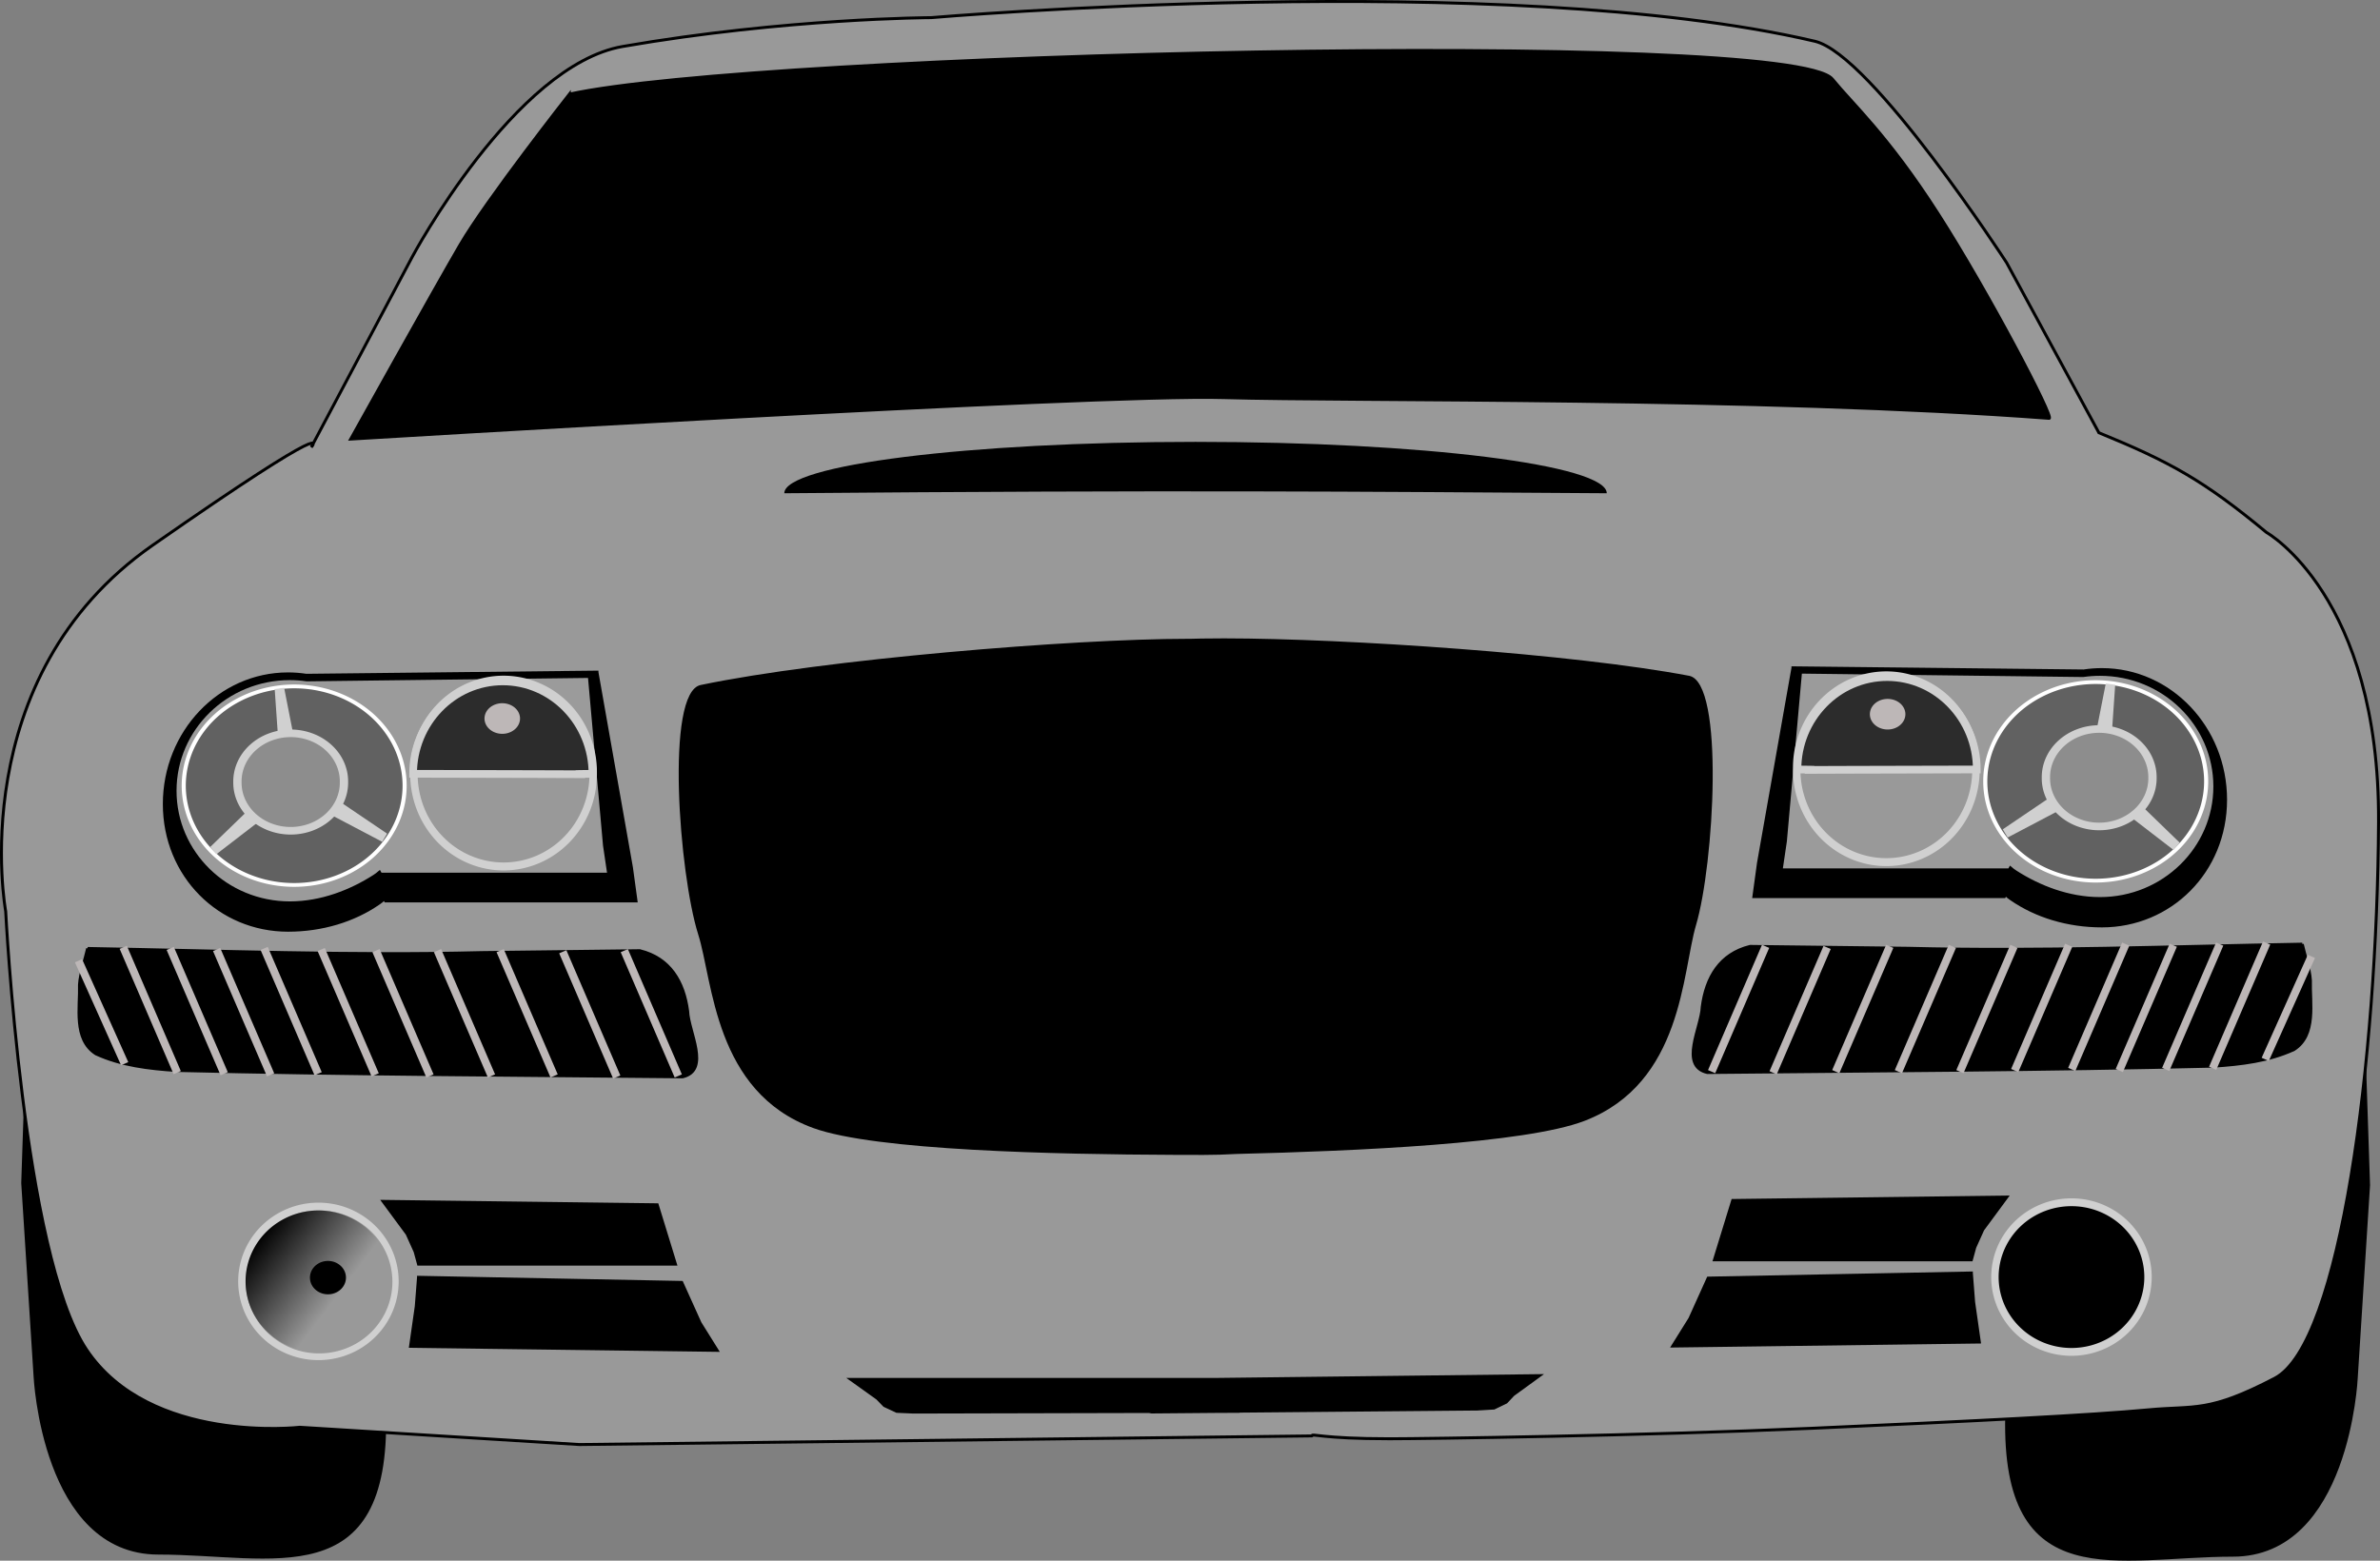 <svg xmlns="http://www.w3.org/2000/svg" xmlns:xlink="http://www.w3.org/1999/xlink" viewBox="0 0 807.96 529.91" version="1.0"><rect x="0" y="0" width="807.96" height="529.91" fill="#808080" stroke="none"/><defs><linearGradient id="a"><stop offset="0" stop-color="#999"/><stop offset="1" stop-color="#999" stop-opacity="0"/></linearGradient><linearGradient id="b" y2="561.51" xlink:href="#a" gradientUnits="userSpaceOnUse" x2="92.234" y1="573.4" x1="110.07"/></defs><path d="M801.29 318.65l2.79 83.76-4.19 65.61s-2.79 60.03-41.88 60.03-78.18 13.96-76.78-47.46c1.39-61.43 115.87-160.55 120.06-161.94zM10.5 317.93L7.71 401.7l4.19 65.61s2.79 60.03 41.88 60.03 78.18 13.96 76.78-47.47c-1.4-61.42-115.87-160.54-120.06-161.94z" fill-rule="evenodd" stroke="#000"/><path d="M445.32 487.55l-248.61 2.93-94.94-5.87s-50.9 5.87-72.43-26.43S1.93 309.41 1.93 309.41s-14.68-79.28 49.92-124.3c64.6-45.03 53.83-33.28 53.83-33.28l34.26-64.6s34.75-65.09 71.45-71.45c55.53-9.63 104.73-9.79 104.73-9.79s194.55-16.63 299.99 8.02c19.21 4.49 65.09 75.18 65.09 75.18l31.32 57.74c23.81 9.74 35.49 16.09 56.9 33.85 0 0 38.43 21.53 38.04 98.29-.41 80.41-12.72 177.16-35.23 188.9-22.52 11.75-26.93 9.24-42.83 10.72-19.64 1.83-58.19 3.79-114.75 6.29-56.57 2.5-131.16 3.54-142.91 3.54-23.49 0-26.42-1.95-26.42-.97z" fill-rule="evenodd" stroke="#000" fill="#999"/><path d="M232.58 576.07a27.88 25.793 0 11-55.76 0 27.88 25.793 0 1155.76 0z" transform="matrix(.932 0 0 .985 -82.682 -132.346)" stroke="#d0d0d0" stroke-width="2.697"/><path d="M121.66 569.95a15.356 16.996 0 11-30.714 0 15.356 16.996 0 1130.714 0z" transform="matrix(1.621 0 0 1.43 -64.002 -379.8)" fill="url(#b)"/><path d="M117.446 433.805a6.113 5.666 0 11-12.227 0 6.113 5.666 0 1112.227 0z"/><path d="M130.06 407.91l8.15 11.05 2.71 6.01 1.16 4.26h87.22l-6.2-20.16-93.04-1.16zM142.08 433.69l89.35 1.74 6.21 13.76 5.81 9.31-104.08-1.36 1.94-13.57.77-9.88z" fill-rule="evenodd" stroke="#000"/><path d="M522.55 467.1l-109.67 1.28H288.91l8.94 6.39 2.39 2.46 4.21 1.96 5.65.25 79.97-.19.9.16 22.34-.19 7.3-.03.31-.06 80.57-.72 5.68-.34 4.14-2 2.36-2.52 8.88-6.45z" fill-rule="evenodd" stroke="#000" stroke-width="1.036"/><path d="M415.65 216.75c-2.77-.01-5.38.01-7.81.06-1.22.02-2.44.05-3.66.09h-1.03c-38.92 0-123.6 6.97-165.31 15.69-12.07 2.52-7.27 64.27-.82 84.66 5.03 15.9 5.46 53.5 39.03 65.75 21.03 7.67 82.38 8.96 122.35 9.12h.28c1.84.03 3.67.02 5.5 0 1.28 0 2.78.03 4 .03 3.9 0 7.83-.12 11.75-.34 39.95-.97 97.88-3.48 118.03-11.25 33.35-12.86 33.07-50.48 37.81-66.47 6.08-20.5 9.77-82.32-2.34-84.63-39.25-7.45-116.25-12.68-157.78-12.71z"/><path d="M29.74 322.04c44.62.77 89.24 2.51 133.87 1.4 18.53-.21 35.06-.43 53.59-.64 10.24 2.52 14.94 10.54 16.25 20.55.24 6.87 7.83 20.03-1.73 22.28-57.95-.58-113.98-.79-171.94-2.17-9.29-.61-18.66-1.71-27.2-5.63-7.75-4.94-5.36-15.83-5.6-23.5.27-4.11 1.87-8.26 2.76-12.29z" fill-rule="evenodd" stroke="#000"/><path fill="#bdb7b7" d="M72.321 322.928l2.442-1.051 18.322 42.543-2.441 1.051zM88.46 322.554l2.442-1.052 18.322 42.544-2.441 1.051zM107.825 322.935l2.441-1.05 18.322 42.542-2.441 1.052zM126.426 323.308l2.441-1.051L147.19 364.8l-2.442 1.052zM147.308 323.308l2.442-1.051 18.322 42.543-2.442 1.052zM168.57 323.308l2.442-1.051 18.322 42.543-2.442 1.052zM189.833 323.689l2.441-1.051 18.322 42.543-2.441 1.051zM210.716 323.308l2.441-1.052L231.48 364.8l-2.44 1.051zM56.566 322.55l2.44-1.052 18.323 42.543-2.441 1.052zM40.622 322.175l2.44-1.05 18.323 42.542-2.441 1.052zM25.43 326.73l2.44-1.05 15.67 34.95-2.44 1.05-15.67-34.95z"/><g><path d="M202.6 228.27l-98.65 1.07c-2.02-.31-4.09-.47-6.19-.47-23.14 0-41.92 19.77-41.92 44.13s18.78 42.79 41.92 42.79c11.58 0 22.34-3.3 30.77-9.13.7-.48 1.37-1.01 1.98-1.59l.41.76h84.93l-1.55-11.31-11.7-66.25z" stroke="#000" stroke-width="1.117"/><path d="M200.08 229.68l-95.93 1.16c-1.88-.27-3.8-.41-5.75-.41-21.52 0-38.97 17.06-38.97 38.07 0 21 17.45 38.06 38.97 38.06 10.75 0 20.75-4.01 28.59-9.03.65-.42 1.27-.87 1.85-1.38l.37.66h77.44l-1.44-9.75-5.13-57.38z" stroke="#000" fill="#9b9b9b"/><path d="M313.31 383.04a32.407 31.331 0 11-64.81 0 32.407 31.331 0 1164.81 0z" transform="matrix(.939 0 0 1.001 -92.82 -120.941)" stroke="#d0d0d0" stroke-width="2.697" fill="#999"/><path d="M201.13 262.73c-18.12.19 15.86.2-18.97.1-6.01-.02-14.07-.04-24.81-.06-4.49-.01-10.09-.03-17.11-.04 0-17.31 13.64-31.37 30.44-31.37 16.81 0 30.45 14.06 30.45 31.37z" stroke="#d0d0d0" stroke-width="2.616" fill="#2c2c2c"/><path d="M198.48 364.62a26.894 26.087 0 11-53.79 0 26.894 26.087 0 1153.79 0z" transform="matrix(1.394 0 0 1.292 -139.321 -204.321)" stroke="#fff" fill="#616161"/><path d="M99.41 268.02l-26.94 20.74 24.56-23.79-2.16-31.11 6 30.48 29.64 20.05-31.1-16.37z" stroke="#d0d0d0" stroke-width="3.239" fill="#fff"/><path d="M231.02 403.48a12.371 12.237 0 11-24.74 0 12.371 12.237 0 1124.74 0z" transform="matrix(1.462 0 0 1.335 -220.98 -273.11)" stroke="#d0d0d0" stroke-width="1.93" fill="#8d8d8d"/><path d="M176.538 243.967a6.028 5.193 0 11-12.057 0 6.028 5.193 0 1112.057 0z" fill="#bdb7b7"/></g><g><path d="M232.58 576.07a27.88 25.793 0 11-55.76 0 27.88 25.793 0 1155.76 0z" transform="matrix(-.932 0 0 .985 894.002 -133.81)" stroke="#d0d0d0" stroke-width="2.697"/><path d="M121.66 569.95a15.356 16.996 0 11-30.714 0 15.356 16.996 0 1130.714 0z" transform="matrix(-1.621 0 0 1.43 875.322 -381.263)" fill="url(#b)"/><path d="M693.874 432.342a5.666 6.113 90 1012.227 0 5.666 6.113 90 10-12.227 0z"/><path d="M681.26 406.447l-8.15 11.05-2.71 6.01-1.16 4.26h-87.22l6.2-20.16 93.04-1.16zM669.24 432.227l-89.35 1.74-6.21 13.76-5.81 9.31 104.08-1.36-1.94-13.57-.77-9.88z" fill-rule="evenodd" stroke="#000"/></g><g><path d="M781.58 320.577c-44.62.77-89.24 2.51-133.87 1.4-18.53-.21-35.06-.43-53.59-.64-10.24 2.52-14.94 10.54-16.25 20.55-.24 6.87-7.83 20.03 1.73 22.28 57.95-.58 113.98-.79 171.94-2.17 9.29-.61 18.66-1.71 27.2-5.63 7.75-4.94 5.36-15.83 5.6-23.5-.27-4.11-1.87-8.26-2.76-12.29z" fill-rule="evenodd" stroke="#000"/><path fill="#bdb7b7" d="M738.999 321.465l-2.442-1.051-18.322 42.543 2.441 1.051zM722.86 321.09l-2.442-1.05-18.322 42.543 2.441 1.05zM703.495 321.472l-2.441-1.051-18.322 42.543 2.441 1.052zM684.894 321.845l-2.441-1.051-18.323 42.543 2.442 1.051zM664.012 321.845l-2.442-1.051-18.322 42.543 2.442 1.052zM642.75 321.845l-2.442-1.051-18.322 42.543 2.442 1.051zM621.487 322.226l-2.441-1.052-18.322 42.544 2.441 1.051zM600.604 321.844l-2.441-1.05-18.322 42.542 2.44 1.052zM754.754 321.086l-2.44-1.051-18.323 42.543 2.441 1.051zM770.698 320.712l-2.44-1.051-18.323 42.543 2.441 1.052zM785.89 325.267l-2.44-1.05-15.67 34.95 2.44 1.05 15.67-34.95z"/></g><g><path d="M608.72 226.807l98.65 1.07c2.02-.31 4.09-.47 6.19-.47 23.14 0 41.92 19.77 41.92 44.13s-18.78 42.79-41.92 42.79c-11.58 0-22.34-3.3-30.77-9.13-.7-.48-1.37-1.01-1.98-1.59l-.41.76h-84.93l1.55-11.31 11.7-66.25z" stroke="#000" stroke-width="1.117"/><path d="M611.24 228.217l95.93 1.16c1.88-.27 3.8-.41 5.75-.41 21.52 0 38.97 17.06 38.97 38.07 0 21-17.45 38.06-38.97 38.06-10.75 0-20.75-4.01-28.59-9.03-.65-.42-1.27-.87-1.85-1.38l-.37.66h-77.44l1.44-9.75 5.13-57.38z" stroke="#000" fill="#9b9b9b"/><path d="M313.31 383.04a32.407 31.331 0 11-64.81 0 32.407 31.331 0 1164.81 0z" transform="matrix(-.939 0 0 1.001 904.14 -122.404)" stroke="#d0d0d0" stroke-width="2.697" fill="#999"/><path d="M610.19 261.267c18.12.19-15.86.2 18.97.1 6.01-.02 14.07-.04 24.81-.06 4.49-.01 10.09-.03 17.11-.04 0-17.31-13.64-31.37-30.44-31.37-16.81 0-30.45 14.06-30.45 31.37z" stroke="#d0d0d0" stroke-width="2.616" fill="#2c2c2c"/><path d="M198.48 364.62a26.894 26.087 0 11-53.79 0 26.894 26.087 0 1153.79 0z" transform="matrix(-1.394 0 0 1.292 950.641 -205.784)" stroke="#fff" fill="#616161"/><path d="M711.91 266.557l26.94 20.74-24.56-23.79 2.16-31.11-6 30.48-29.64 20.05 31.1-16.37z" stroke="#d0d0d0" stroke-width="3.239" fill="#fff"/><path d="M231.02 403.48a12.371 12.237 0 11-24.74 0 12.371 12.237 0 1124.74 0z" transform="matrix(-1.462 0 0 1.335 1032.3 -274.573)" stroke="#d0d0d0" stroke-width="1.93" fill="#8d8d8d"/><path d="M634.782 242.503a5.193 6.028 90 1012.057 0 5.193 6.028 90 10-12.057 0z" fill="#bdb7b7"/></g><path d="M193.28 31.97s-28.16 35.84-37.12 51.2-37.11 65.91-37.11 65.91 252.78-15.36 296.3-14.08c43.51 1.28 182.22-.34 280.3 7.04 1.94.15-20.62-42.89-37.74-69.56-17.13-26.68-28.82-36.99-35.86-45.63-14.08-17.28-364.77-8.96-428.77 5.12z" fill-rule="evenodd" stroke="#000"/><path d="M545.46 167.48c-84.28-.56-147.18-1.13-279.21 0 0-9.63 62.543-17.45 139.6-17.45 77.07 0 139.61 7.82 139.61 17.45z"/></svg>